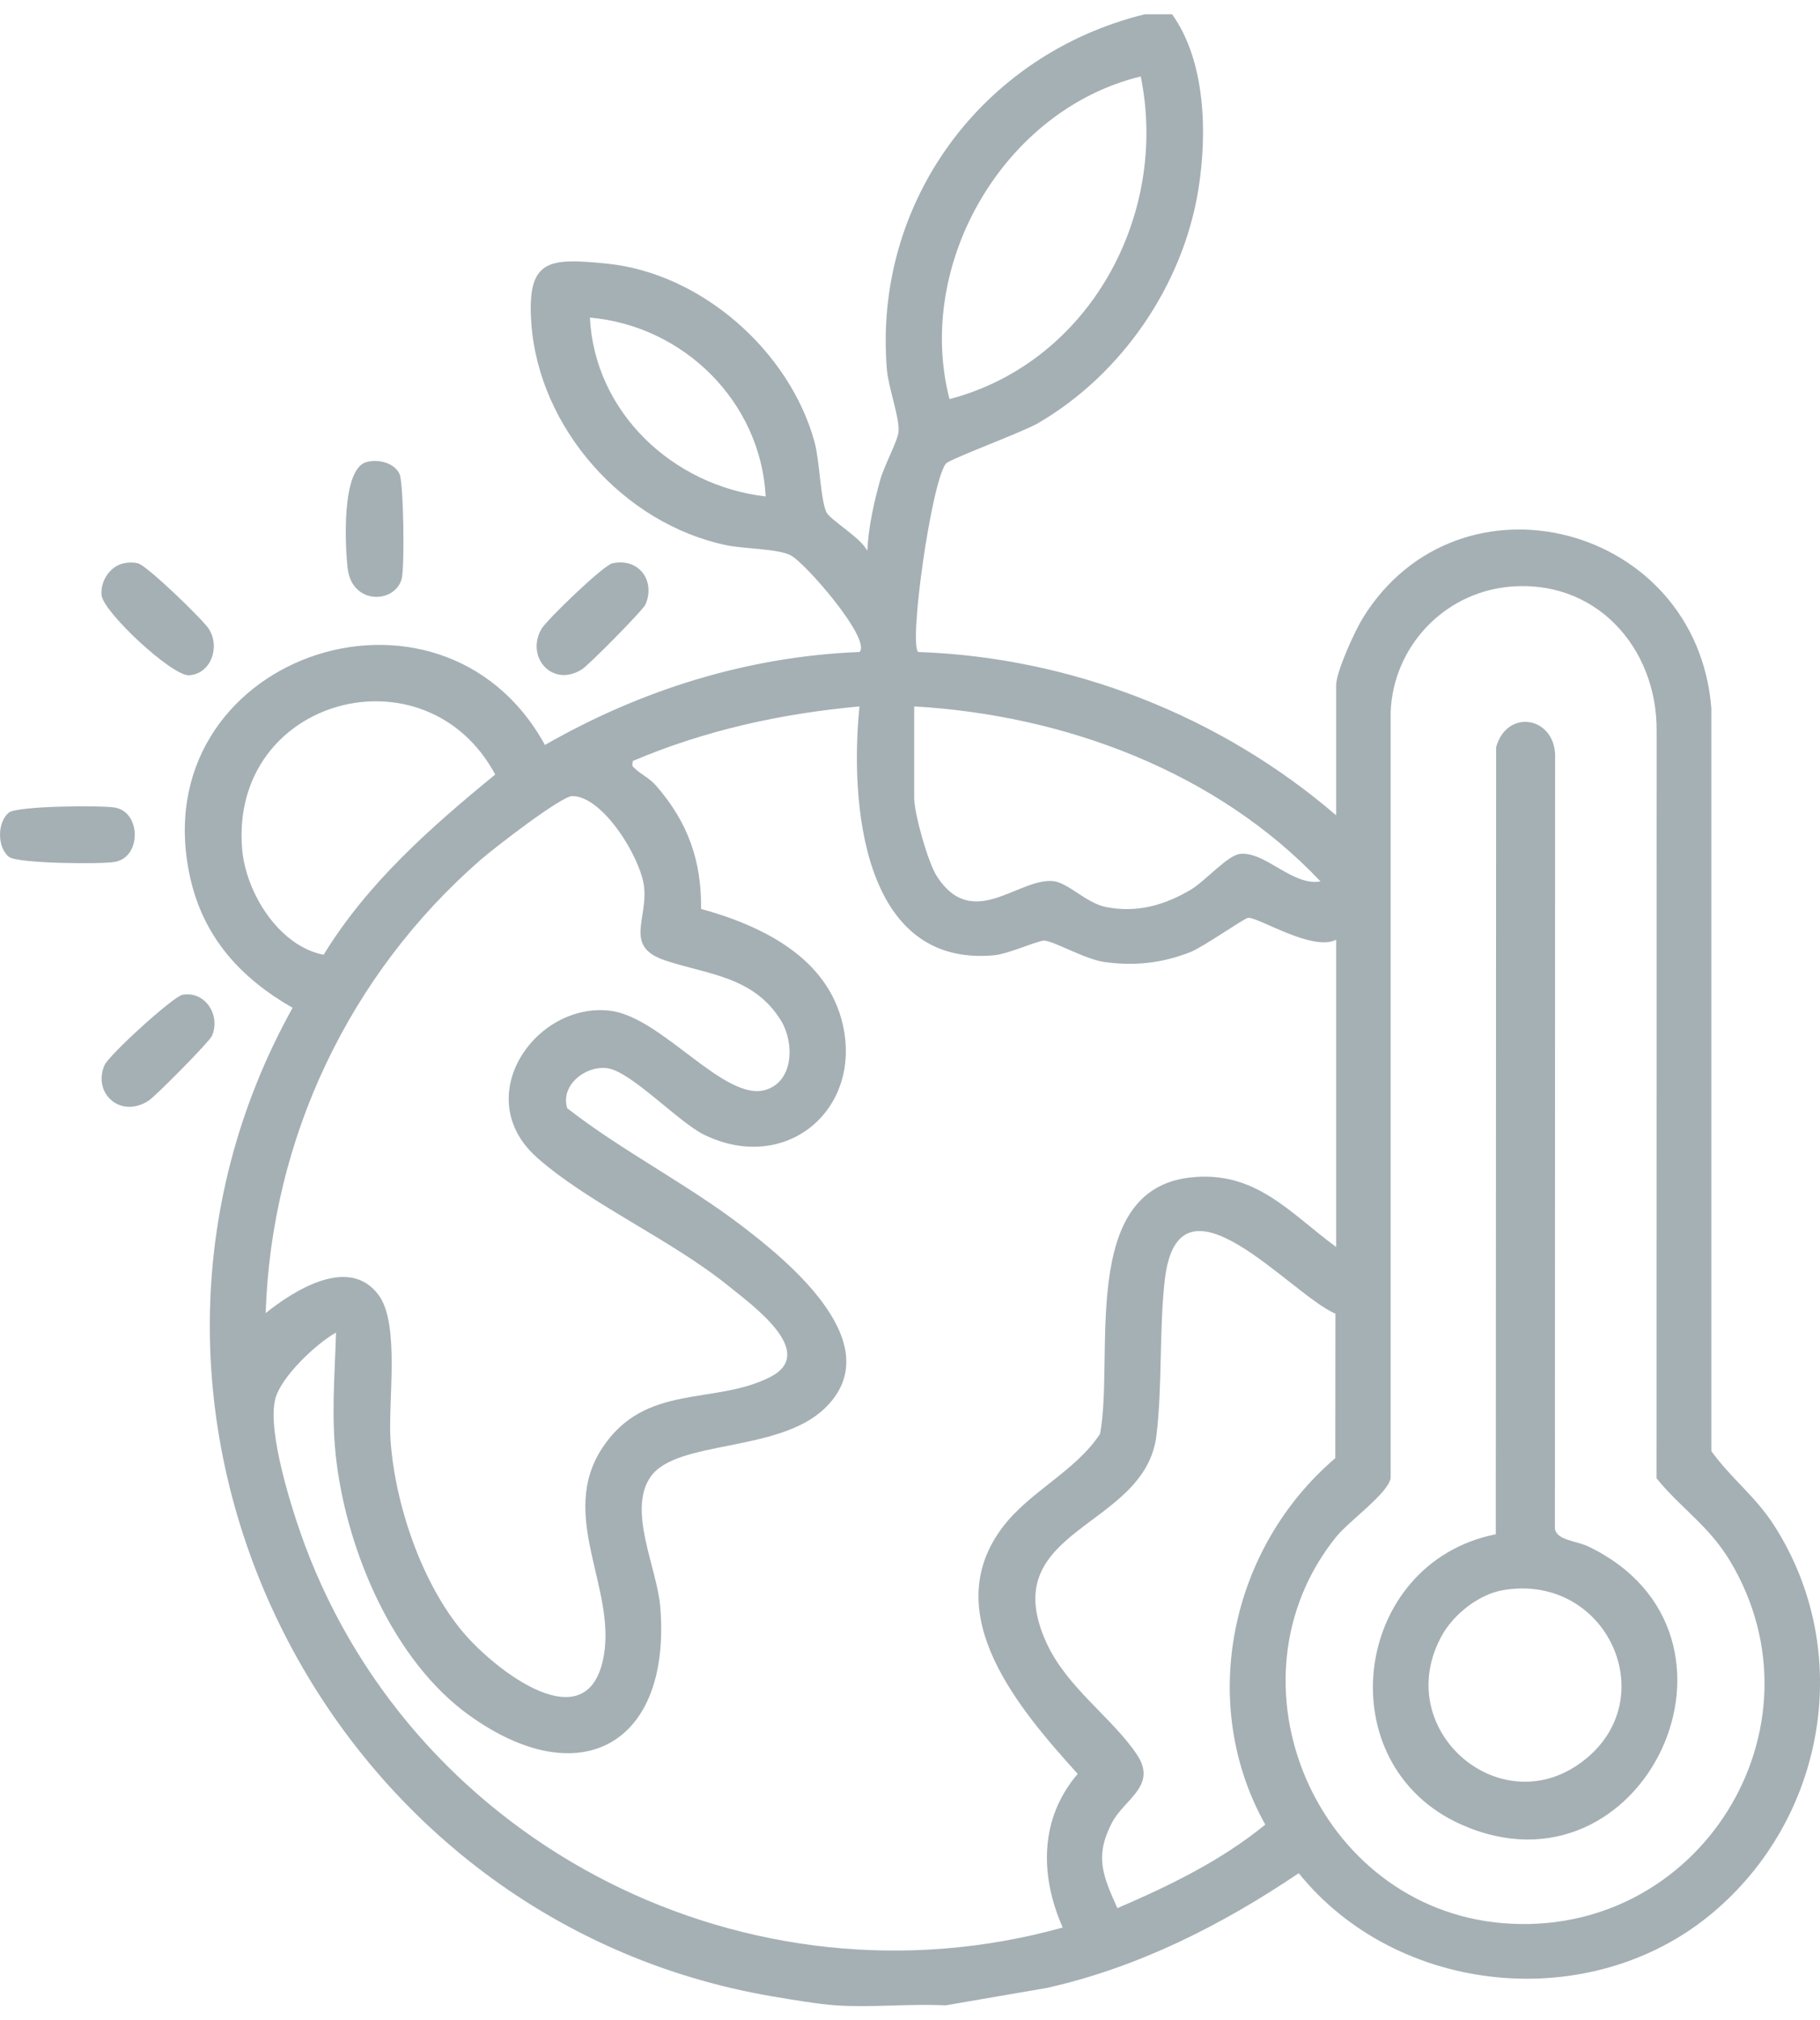 <svg width="64" height="71" viewBox="0 0 64 71" fill="none" xmlns="http://www.w3.org/2000/svg">
<g clip-path="url(#clip0_4001_154)">
<path d="M41.215 0.5C42.405 2.16 42.456 4.718 42.137 6.679C41.592 10.036 39.437 13.168 36.499 14.874C35.93 15.203 33.384 16.133 33.259 16.297C32.747 16.971 31.958 22.592 32.285 22.913C37.675 23.097 42.924 25.16 46.986 28.653V24.076C46.986 23.606 47.643 22.175 47.92 21.725C51.299 16.251 59.669 18.416 60.179 24.89V50.995C60.858 51.943 61.728 52.584 62.376 53.592C65.235 58.029 64.209 63.92 60.175 67.264C55.904 70.804 49.135 70.125 45.67 65.83C42.965 67.652 40.037 69.139 36.82 69.86L33.246 70.475C31.985 70.412 30.649 70.558 29.399 70.475C28.797 70.434 27.828 70.272 27.173 70.161C11.28 67.468 2.434 49.535 10.289 35.417C8.452 34.367 7.147 32.93 6.683 30.82C4.985 23.11 15.472 19.469 19.162 26.18C22.548 24.243 26.29 23.068 30.223 22.913C30.662 22.483 28.32 19.777 27.801 19.515C27.334 19.278 26.178 19.292 25.547 19.161C21.929 18.407 18.949 15.05 18.684 11.364C18.523 9.11 19.27 9.055 21.344 9.265C24.673 9.602 27.771 12.348 28.643 15.533C28.823 16.191 28.852 17.536 29.056 17.993C29.175 18.263 30.295 18.908 30.497 19.362C30.541 18.516 30.726 17.685 30.95 16.872C31.082 16.39 31.563 15.502 31.596 15.181C31.644 14.7 31.24 13.618 31.189 13.004C30.691 7.115 34.54 1.903 40.254 0.502H41.215V0.5ZM40.114 2.687C35.306 3.851 32.16 9.272 33.389 14.026C38.295 12.74 41.111 7.576 40.114 2.687ZM26.925 17.447C26.751 14.128 24.051 11.45 20.745 11.162C20.907 14.489 23.658 17.069 26.925 17.447ZM52.999 20.628C50.725 20.876 48.988 22.764 48.902 25.025V51.946C48.812 52.484 47.434 53.455 46.988 54.007C42.889 59.093 46.298 67.04 52.841 67.585C59.751 68.16 64.365 60.727 60.832 54.851C60.089 53.615 59.107 53.007 58.252 51.952L58.255 25.708C58.285 22.742 56.077 20.295 52.997 20.628H52.999ZM11.38 33.553C12.932 31.024 15.142 29.078 17.414 27.219C14.979 22.685 8.089 24.511 8.513 29.819C8.636 31.364 9.803 33.247 11.381 33.553H11.38ZM46.986 43.823V33.026C46.153 33.446 44.301 32.252 43.893 32.254C43.774 32.254 42.311 33.283 41.858 33.46C40.867 33.848 39.911 33.954 38.846 33.81C38.169 33.719 37.093 33.087 36.728 33.056C36.53 33.039 35.462 33.524 34.962 33.571C30.293 34.007 29.886 28.166 30.223 24.826C27.468 25.078 24.8 25.661 22.256 26.742C22.217 26.931 22.228 26.916 22.344 27.024C22.542 27.212 22.84 27.343 23.084 27.625C24.187 28.895 24.673 30.249 24.653 31.942C26.8 32.532 29.102 33.653 29.636 36.004C30.321 39.009 27.632 41.266 24.774 39.885C23.858 39.442 22.194 37.651 21.353 37.54C20.589 37.438 19.694 38.143 19.947 38.947C21.874 40.448 24.132 41.589 26.092 43.085C27.78 44.371 31.316 47.282 28.994 49.501C27.367 51.057 23.794 50.596 22.882 51.894C22.052 53.072 23.106 55.1 23.218 56.469C23.612 61.27 20.43 63.1 16.5 60.281C13.841 58.373 12.233 54.563 11.835 51.392C11.636 49.812 11.77 48.408 11.816 46.831C11.115 47.221 9.891 48.378 9.684 49.149C9.377 50.294 10.28 53.109 10.715 54.281C14.672 64.913 26.349 70.806 37.37 67.739C36.563 65.917 36.55 63.911 37.897 62.34C35.854 60.075 32.955 56.722 35.252 53.676C36.205 52.413 37.804 51.72 38.683 50.392C39.193 47.691 37.923 41.824 41.851 41.381C44.145 41.122 45.338 42.611 46.988 43.825L46.986 43.823ZM32.147 24.826V28.037C32.147 28.591 32.631 30.309 32.945 30.796C34.199 32.737 35.799 30.856 37.025 30.964C37.554 31.011 38.184 31.727 38.872 31.871C39.955 32.095 40.935 31.818 41.86 31.275C42.386 30.967 43.167 30.047 43.618 30.007C44.506 29.927 45.452 31.149 46.435 30.975C42.783 27.117 37.435 25.127 32.147 24.826ZM9.342 46.146C10.346 45.343 12.297 44.102 13.327 45.53C14.065 46.554 13.643 49.266 13.732 50.594C13.885 52.843 14.817 55.618 16.278 57.355C17.389 58.676 20.692 61.282 21.234 58.18C21.652 55.777 19.624 53.245 21.18 50.884C22.689 48.597 25.108 49.388 27.067 48.402C28.775 47.542 26.486 45.895 25.618 45.193C23.599 43.56 20.687 42.281 18.886 40.683C16.489 38.557 18.835 35.197 21.463 35.521C23.289 35.747 25.486 38.748 26.933 38.298C27.922 37.99 27.938 36.627 27.454 35.851C26.488 34.302 24.87 34.249 23.383 33.75C21.953 33.27 22.764 32.334 22.652 31.195C22.552 30.171 21.208 27.977 20.125 27.977C19.73 27.977 17.341 29.832 16.895 30.222C12.277 34.245 9.542 40.013 9.342 46.146ZM46.962 46.168C45.38 45.498 41.428 40.774 40.957 45.002C40.76 46.757 40.878 48.701 40.665 50.452C40.265 53.739 34.959 53.681 36.792 57.719C37.517 59.315 39.11 60.361 39.977 61.657C40.716 62.761 39.534 63.22 39.097 64.064C38.483 65.254 38.787 65.926 39.292 67.058C41.124 66.271 42.941 65.391 44.493 64.122C42.098 59.842 43.271 54.384 46.955 51.245L46.96 46.17L46.962 46.168Z" fill="#A5B0B5"/>
<path d="M21.531 19.797C22.438 19.593 23.06 20.38 22.702 21.238C22.619 21.437 20.707 23.369 20.465 23.522C19.415 24.185 18.475 23.079 19.04 22.104C19.229 21.778 21.217 19.868 21.531 19.797Z" fill="#A5B0B5"/>
<path d="M4.359 19.794C4.533 19.759 4.669 19.757 4.844 19.794C5.152 19.857 7.121 21.76 7.342 22.099C7.753 22.735 7.419 23.682 6.651 23.731C6.055 23.77 3.63 21.51 3.572 20.918C3.522 20.43 3.863 19.894 4.359 19.794Z" fill="#A5B0B5"/>
<path d="M6.42 34.96C7.209 34.816 7.771 35.676 7.452 36.407C7.36 36.614 5.457 38.539 5.214 38.69C4.216 39.317 3.25 38.406 3.676 37.432C3.832 37.077 6.084 35.02 6.422 34.958L6.42 34.96Z" fill="#A5B0B5"/>
<path d="M12.875 16.242C13.281 16.122 13.863 16.255 14.05 16.657C14.195 16.975 14.233 19.981 14.123 20.355C13.868 21.222 12.374 21.255 12.226 19.976C12.134 19.192 12 16.501 12.877 16.24L12.875 16.242Z" fill="#A5B0B5"/>
<path d="M0.314 30.114C-0.103 29.779 -0.105 28.894 0.314 28.556C0.604 28.323 3.555 28.292 4.049 28.382C4.965 28.551 4.974 30.116 4.049 30.288C3.561 30.379 0.606 30.348 0.314 30.113V30.114Z" fill="#A5B0B5"/>
<path d="M52.599 53.918L52.611 26.255C53.01 24.854 54.755 25.205 54.685 26.667L54.678 53.734C54.759 54.137 55.438 54.149 55.849 54.346C62.288 57.429 57.806 66.978 51.383 64.119C46.656 62.016 47.536 54.931 52.6 53.918H52.599ZM52.857 55.882C52.009 56.026 51.136 56.717 50.721 57.447C48.864 60.731 52.709 64.106 55.629 61.919C58.549 59.733 56.508 55.263 52.857 55.882Z" fill="#A5B0B5"/>
</g>
<defs>
<clipPath id="clip0_4001_154">
<rect width="64" height="70" fill="white" transform="translate(0 0.5)"/>
</clipPath>
</defs>
</svg>
